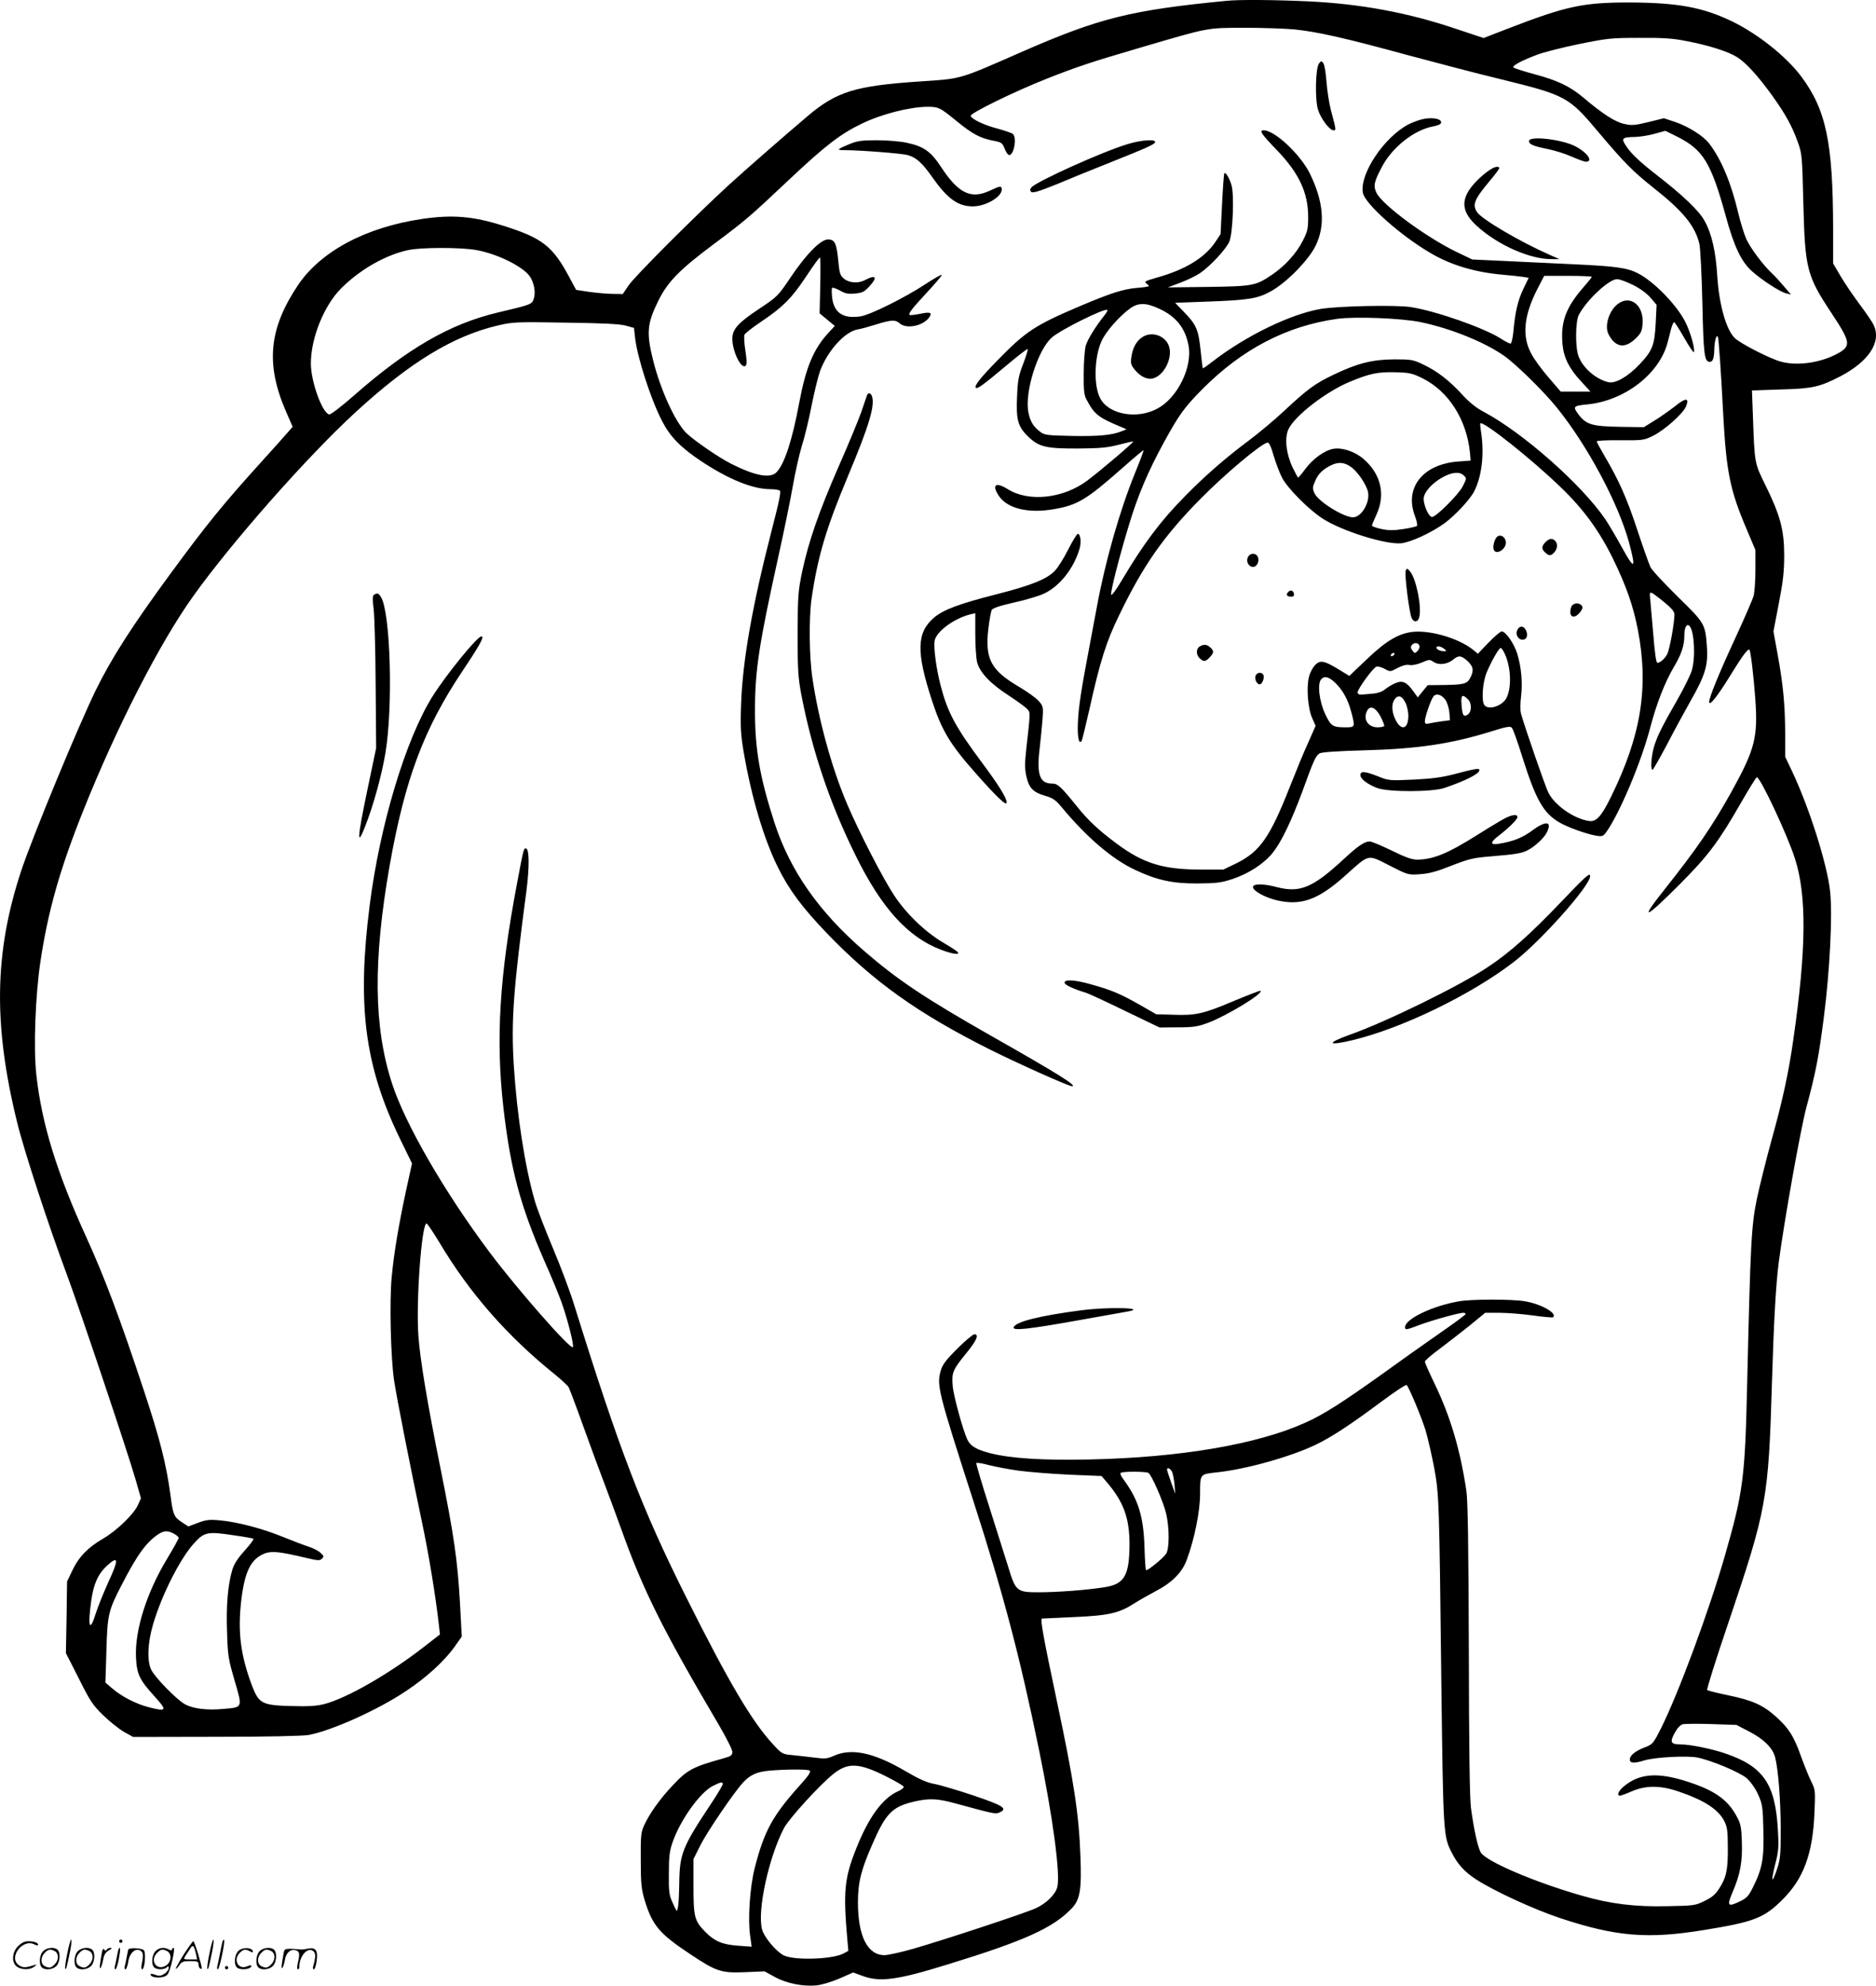 <svg version="1.0" xmlns="http://www.w3.org/2000/svg"
  viewBox="0 0 1135.027 1200.644"
 preserveAspectRatio="xMidYMid meet">
<g transform="translate(0.077,1200.794) scale(0.1,-0.1)"
fill="#000000" stroke="none">
<path d="M7420 12003 c-577 -56 -770 -104 -1230 -305 -400 -175 -365 -165
-632 -183 -383 -26 -497 -61 -670 -207 -159 -135 -362 -312 -483 -422 -198
-182 -564 -547 -602 -603 l-36 -53 -61 1 c-34 0 -97 6 -141 12 l-80 12 -42 78
c-100 187 -163 236 -399 310 -183 58 -309 68 -491 41 -340 -50 -612 -195 -750
-399 -177 -263 -198 -478 -74 -764 l41 -94 -32 -36 c-17 -20 -86 -97 -153
-171 -233 -257 -336 -383 -561 -690 -225 -307 -350 -501 -445 -695 -105 -214
-380 -880 -449 -1085 -165 -495 -173 -934 -28 -1525 41 -170 192 -631 304
-930 77 -207 369 -1077 415 -1238 l31 -109 -18 -40 c-25 -56 -128 -155 -210
-203 -92 -53 -149 -112 -187 -193 l-32 -67 -3 -216 -4 -217 78 -153 c68 -137
85 -162 149 -224 39 -38 96 -83 126 -100 l54 -30 500 1 c312 0 523 5 561 11
140 26 423 153 593 268 122 81 228 179 288 262 l46 65 -11 207 c-15 256 -35
399 -117 807 -80 396 -123 655 -134 799 -16 207 19 685 49 685 5 0 40 -53 79
-117 182 -305 410 -565 699 -797 40 -33 77 -67 82 -77 5 -9 48 -122 94 -251
46 -128 101 -276 121 -328 20 -52 65 -174 100 -270 134 -376 252 -613 594
-1193 44 -75 81 -148 81 -162 0 -21 -8 -27 -57 -40 -185 -52 -215 -68 -305
-164 -74 -78 -139 -169 -171 -239 -20 -42 -22 -64 -21 -212 0 -142 4 -175 23
-240 47 -154 88 -203 273 -326 162 -108 189 -117 338 -111 l115 5 60 -33 c71
-40 173 -60 255 -52 33 4 93 22 139 42 l82 36 55 -20 c106 -40 208 -27 521 70
462 142 632 219 745 336 52 54 62 113 54 319 -9 253 -40 453 -142 934 -82 387
-102 498 -91 501 1 0 88 4 192 9 211 9 274 23 369 84 28 18 85 50 126 72 99
51 161 113 189 189 47 126 81 294 81 402 0 119 -1 117 100 128 175 18 443 93
595 165 99 47 216 124 404 264 79 59 147 104 151 99 16 -18 89 -193 114 -273
14 -47 37 -148 52 -225 30 -166 31 -185 44 -1335 11 -866 12 -897 61 -991 36
-73 79 -120 152 -167 111 -71 348 -180 508 -233 337 -111 526 -127 869 -71
302 49 363 72 476 186 126 126 181 277 191 521 6 136 5 142 -19 190 -14 28
-42 97 -63 155 -44 123 -74 169 -152 239 -77 69 -142 98 -287 128 -67 14 -124
28 -128 32 -4 3 53 186 128 406 232 686 243 744 264 1455 11 366 24 594 41
725 33 251 132 807 168 940 56 207 75 308 105 543 36 280 53 616 38 758 -17
165 -127 511 -232 732 l-40 84 0 141 c-1 176 -12 291 -45 474 l-26 143 32 167
c26 133 33 194 33 293 0 153 -24 243 -114 425 -66 134 -65 131 -75 411 l-6
161 173 6 c194 5 236 15 361 79 174 91 251 209 202 311 -8 18 -47 75 -86 127
-39 52 -91 129 -115 170 l-44 75 0 210 c-1 522 -42 719 -194 922 -92 122 -263
257 -420 333 -178 85 -329 112 -621 113 -278 0 -379 -22 -725 -155 l-155 -60
-165 55 c-293 99 -579 152 -900 167 -197 9 -416 11 -490 3z m411 -173 c138
-14 311 -53 684 -155 171 -46 423 -112 560 -145 403 -99 415 -106 602 -329
148 -175 202 -230 323 -326 183 -144 255 -233 281 -342 6 -26 14 -187 18 -358
7 -313 12 -355 45 -355 18 0 26 22 27 73 1 54 14 98 22 77 5 -14 18 -194 32
-465 19 -352 41 -460 141 -695 l54 -128 0 -118 c0 -66 -5 -137 -11 -159 -6
-22 -54 -132 -106 -245 -103 -222 -163 -369 -163 -397 1 -28 51 35 132 167 71
115 103 158 112 149 7 -7 25 -156 35 -294 17 -235 -1 -306 -143 -563 -119
-213 -209 -344 -408 -595 -153 -192 -118 -179 97 37 168 168 235 258 367 489
48 83 91 153 96 155 19 6 182 -341 230 -488 73 -224 71 -547 -9 -1100 -28
-200 -68 -380 -134 -615 -30 -110 -69 -265 -86 -345 -34 -164 -39 -269 -59
-1120 -13 -572 -24 -653 -135 -1040 -99 -342 -279 -827 -386 -1042 -46 -91
-51 -97 -94 -114 -60 -22 -95 -50 -95 -75 0 -23 26 -25 90 -5 64 19 254 29
318 17 85 -17 255 -88 299 -125 24 -22 51 -59 69 -98 26 -59 29 -73 32 -214 5
-171 -7 -236 -61 -344 -27 -55 -39 -69 -79 -88 -75 -37 -82 -29 -47 53 47 109
61 185 57 305 -3 93 -7 111 -33 158 -53 98 -133 154 -290 205 -185 61 -297 53
-394 -29 -30 -25 -41 -54 -21 -54 6 0 39 12 73 27 84 36 172 36 280 -1 157
-53 242 -108 279 -180 17 -34 21 -59 21 -161 1 -133 -9 -179 -52 -246 -22 -35
-44 -54 -88 -75 -56 -28 -65 -29 -223 -32 -199 -5 -349 14 -518 63 -288 82
-582 208 -614 262 -18 32 -41 136 -59 268 -8 62 -12 359 -13 965 -2 635 -6
897 -15 955 -38 252 -97 448 -191 644 -33 68 -60 129 -60 135 0 7 39 41 87 76
48 36 130 100 183 142 l95 78 85 0 c47 0 138 -7 203 -16 64 -9 120 -14 123
-11 26 25 -74 81 -173 97 -78 13 -325 13 -399 -1 -160 -28 -324 -107 -324
-156 0 -18 8 -17 86 13 78 29 240 74 267 74 10 0 15 -4 12 -10 -3 -5 -72 -56
-153 -112 -81 -56 -242 -170 -358 -254 -233 -166 -345 -238 -456 -288 -290
-131 -754 -211 -1308 -223 -280 -6 -473 6 -600 38 -81 21 -118 42 -137 80 -27
56 -86 269 -90 330 -6 78 0 94 86 199 60 74 75 110 45 110 -8 0 -55 -39 -103
-87 -72 -72 -90 -97 -101 -136 -24 -87 -13 -130 199 -787 179 -554 280 -935
396 -1500 84 -408 131 -757 111 -833 -11 -44 -67 -99 -131 -128 -69 -31 -551
-190 -742 -245 -70 -20 -147 -37 -170 -38 -104 -2 -163 113 -163 319 0 120 19
197 87 351 82 189 121 228 255 259 89 20 137 18 238 -9 250 -68 252 -68 277
-57 51 23 23 41 -157 102 -96 32 -203 64 -237 70 -46 8 -91 28 -178 79 -188
110 -322 139 -429 92 -42 -19 -55 -20 -124 -11 -42 5 -103 12 -134 15 -54 5
-60 8 -112 65 -127 137 -269 377 -525 889 -268 535 -405 892 -676 1762 -25 82
-84 239 -131 350 -47 112 -97 241 -110 288 -58 201 -107 513 -126 814 -17 270
-3 461 77 1063 17 134 17 244 -2 250 -15 5 -16 0 -57 -218 -105 -557 -128
-933 -81 -1349 43 -373 102 -593 249 -929 41 -91 87 -204 104 -251 38 -109 76
-260 67 -268 -15 -15 -335 349 -503 573 -274 366 -511 775 -591 1022 -111 341
-115 742 -15 1313 93 526 206 828 441 1180 108 161 134 210 115 210 -25 0
-210 -227 -296 -363 -162 -259 -318 -776 -380 -1262 -77 -606 -31 -969 180
-1406 l76 -156 -36 -164 c-46 -215 -73 -376 -87 -524 -14 -146 -6 -489 15
-627 18 -116 99 -526 166 -843 43 -201 84 -452 105 -635 l6 -55 -98 -76 c-208
-162 -466 -310 -602 -345 -48 -12 -97 -15 -195 -12 -179 4 -200 15 -240 118
-72 189 -90 332 -66 530 21 168 58 241 139 274 44 17 91 12 248 -25 75 -18 88
-19 100 -6 13 13 12 17 -8 35 -12 12 -45 29 -73 38 -28 9 -99 36 -158 60 -123
50 -271 89 -379 99 -63 6 -83 3 -132 -15 l-58 -22 -40 26 c-48 32 -53 45 -68
161 -26 192 -65 345 -161 634 -147 444 -240 690 -350 931 -177 387 -269 685
-301 980 -18 160 -6 478 25 685 46 305 117 556 258 909 202 506 463 1015 664
1296 233 327 692 847 984 1115 330 303 593 463 866 526 86 20 112 21 405 16
225 -3 328 -8 364 -18 l50 -14 6 -55 c13 -122 97 -381 166 -512 47 -91 111
-156 232 -237 167 -111 314 -171 421 -171 25 0 50 -4 57 -8 9 -5 -4 -68 -48
-237 -118 -458 -177 -791 -186 -1055 -5 -139 -2 -184 15 -286 47 -275 122
-527 207 -699 67 -136 148 -245 296 -399 283 -294 550 -485 989 -705 173 -86
474 -221 495 -221 36 0 -86 76 -490 305 -401 228 -566 338 -769 514 -273 236
-447 485 -541 774 -88 272 -118 440 -118 677 0 247 24 401 144 944 33 149 71
335 85 415 14 80 38 189 54 241 17 52 44 164 60 248 17 84 40 177 51 207 46
123 150 238 228 251 20 3 70 17 111 30 89 28 117 30 142 7 42 -38 148 -15 182
40 16 25 2 30 -59 17 -31 -6 -59 -9 -62 -7 -9 9 11 36 106 138 51 55 91 102
88 105 -2 3 -47 -22 -98 -56 -123 -81 -336 -187 -393 -195 -104 -16 -160 20
-172 111 -3 30 -4 58 0 61 3 4 25 -4 47 -16 33 -19 51 -22 92 -18 42 4 56 10
84 41 55 59 43 76 -27 39 -39 -20 -95 -16 -125 10 -23 19 -27 33 -34 107 -10
106 -21 130 -62 130 -45 0 -132 -89 -227 -230 -76 -113 -79 -116 -192 -191
-125 -83 -160 -122 -160 -179 0 -78 55 -189 81 -163 7 7 7 33 -2 90 -7 45 -9
88 -6 96 3 9 52 47 109 85 123 83 176 136 257 257 63 95 86 125 92 125 2 0 3
-76 1 -169 l-4 -168 46 -38 46 -38 -39 -42 c-90 -98 -136 -208 -176 -421 -43
-230 -89 -370 -137 -421 -38 -40 -129 -23 -274 50 -76 38 -225 141 -272 186
-67 66 -156 259 -201 439 -42 168 -37 222 31 361 57 115 128 188 336 343 198
148 215 163 457 391 218 205 310 276 442 339 114 55 278 97 385 100 76 1 82
-2 193 -93 88 -71 134 -96 209 -111 55 -10 60 -14 74 -50 8 -21 20 -38 27 -38
29 0 48 107 22 128 -7 6 -48 20 -92 32 -84 22 -156 57 -163 77 -5 16 272 151
463 226 177 70 270 101 564 187 419 123 398 119 627 120 111 0 248 -5 305 -10z
m2369 -70 c139 -26 256 -64 310 -98 55 -35 129 -117 215 -237 78 -109 118
-182 152 -278 25 -69 26 -85 33 -372 10 -393 21 -435 170 -660 114 -172 119
-197 46 -240 -102 -59 -249 -82 -351 -54 -65 17 -243 108 -279 142 -53 50 -96
203 -107 377 -9 147 -33 254 -77 333 -33 61 -133 156 -296 282 -84 65 -141
118 -167 154 -46 64 -42 69 46 71 28 1 79 9 115 19 l65 18 69 -34 c160 -80
207 -157 297 -483 49 -181 94 -275 157 -331 61 -55 171 -126 208 -135 l29 -7
-42 49 c-23 27 -55 63 -73 79 -55 52 -129 151 -155 207 -13 29 -35 100 -49
158 -42 179 -102 324 -175 419 -35 47 -128 105 -208 132 l-67 22 -93 -23 c-83
-20 -100 -22 -148 -11 -55 12 -129 60 -250 162 -79 66 -155 102 -295 139 -63
17 -119 35 -124 40 -10 10 48 41 143 77 36 14 149 43 251 64 173 35 196 38
367 38 142 1 205 -3 283 -19z m-7319 -1264 c129 -23 285 -101 325 -161 25 -38
35 -96 23 -132 -12 -36 -12 -36 -219 -85 -289 -69 -544 -216 -871 -503 -74
-65 -139 -115 -148 -113 -42 8 -111 199 -111 308 0 154 80 352 184 455 113
113 266 200 401 230 79 18 320 18 416 1z m3284 -7381 c61 -8 198 -19 305 -24
l194 -8 29 -34 c104 -121 140 -219 140 -379 -1 -188 -30 -240 -148 -259 -104
-17 -286 -31 -403 -31 -130 0 -138 6 -182 151 -18 57 -70 221 -115 364 -46
143 -81 263 -79 266 2 4 37 -1 76 -12 40 -10 123 -26 183 -34z m924 -4 c6 -10
13 -45 16 -77 l5 -59 -25 69 c-14 39 -25 74 -25 78 0 15 19 8 29 -11z m-142
-9 c20 -12 89 -171 107 -243 21 -87 21 -217 0 -247 -19 -28 -115 -105 -121
-98 -3 3 -7 61 -9 129 -5 189 -35 291 -120 409 -24 32 -31 48 -22 51 21 9 152
7 165 -1z m-5897 -367 c17 -9 30 -20 30 -26 0 -6 -31 -62 -69 -125 -125 -206
-197 -435 -189 -599 5 -101 22 -135 111 -233 80 -88 76 -95 -34 -67 -77 20
-163 64 -220 113 l-42 36 6 190 c6 221 11 243 93 402 94 182 149 258 224 307
32 20 54 21 90 2z m368 -11 c59 -8 110 -18 114 -20 5 -3 -19 -35 -52 -71 -42
-47 -64 -81 -75 -116 -27 -90 -38 -217 -32 -377 4 -144 8 -165 46 -295 48
-164 50 -160 -65 -170 -102 -10 -190 1 -239 30 -50 29 -176 158 -200 205 -27
52 -23 163 10 275 51 175 163 398 248 491 63 69 80 73 245 48z m-763 -282
c-30 -67 -65 -153 -77 -192 -36 -116 -49 -80 -27 77 14 103 41 163 96 214 70
64 72 39 8 -99z m9927 -904 c88 -45 142 -99 157 -155 19 -74 33 -250 34 -428
0 -160 -2 -188 -22 -248 -12 -38 -25 -66 -28 -63 -3 3 5 45 17 93 20 76 22
103 16 203 -15 281 -87 387 -320 466 -78 27 -211 54 -265 54 -63 0 -70 12 -41
67 16 30 34 50 50 55 14 3 93 4 175 1 l150 -5 77 -40z m-5222 -271 c57 -29
106 -57 107 -63 2 -6 -15 -19 -38 -29 -91 -42 -174 -155 -248 -341 -73 -181
-81 -262 -55 -556 l6 -66 -31 -17 c-69 -35 -298 -42 -361 -10 -46 24 -118 110
-130 156 -31 112 41 439 133 614 32 59 217 262 299 327 88 70 154 67 318 -15z
m-462 35 c9 -6 -5 -29 -54 -83 -172 -191 -221 -282 -279 -508 -29 -116 -42
-308 -27 -410 l9 -64 -83 6 c-94 7 -140 26 -196 82 -67 68 -73 90 -73 276 l0
166 42 84 c43 85 207 325 260 381 42 44 81 62 153 69 100 9 234 10 248 1z
m-525 -78 c3 -3 -29 -59 -72 -123 -173 -260 -190 -303 -192 -478 -1 -65 -4
-131 -8 -148 -6 -30 -6 -30 -31 25 -23 50 -25 67 -24 180 0 103 4 136 23 190
48 136 166 300 243 339 47 23 52 24 61 15z M7980 11625 c-22 -27 -26 -221 -6
-282 18 -55 70 -123 93 -123 17 0 17 0 -15 120 -11 41 -23 119 -27 172 -4 53
-12 104 -19 113 -11 16 -13 16 -26 0z M8614 11289 c-23 -4 -64 -19 -91 -32
-148 -76 -299 -301 -278 -415 12 -66 227 -258 409 -364 125 -74 274 -118 446
-132 41 -4 92 -9 112 -12 l36 -6 -33 -69 c-33 -69 -49 -139 -60 -261 -4 -38
-11 -68 -17 -68 -6 0 -33 14 -59 31 -101 64 -387 165 -543 190 -89 14 -436 7
-546 -11 -181 -31 -449 -160 -653 -317 -32 -25 -59 -44 -61 -42 -1 2 -7 52
-13 110 -13 124 -26 154 -100 230 l-54 56 188 7 c256 9 312 18 392 63 93 51
228 188 270 275 60 122 49 266 -35 437 -57 115 -212 261 -279 261 -29 0 -15
-22 80 -120 135 -141 189 -258 189 -405 0 -71 -4 -87 -33 -144 -39 -76 -106
-150 -184 -203 -100 -68 -114 -71 -387 -75 l-245 -3 77 29 c42 16 96 42 120
59 61 42 156 144 175 189 21 48 30 279 14 338 -11 42 -36 84 -44 75 -3 -3 -9
-87 -14 -187 l-9 -181 -34 -51 c-64 -93 -181 -164 -349 -211 -70 -20 -81 -25
-67 -35 9 -7 16 -14 16 -17 0 -3 -33 -8 -72 -11 -84 -7 -160 -32 -347 -111
-270 -115 -324 -151 -492 -322 -111 -114 -147 -159 -135 -171 8 -9 46 19 182
133 69 58 128 104 131 101 3 -3 -10 -43 -27 -89 -28 -70 -33 -100 -37 -193 -7
-144 4 -186 66 -246 66 -64 109 -74 306 -73 131 1 175 5 244 23 46 12 85 21
86 19 5 -4 -191 -171 -276 -235 -146 -110 -356 -133 -484 -52 -72 45 -97 25
-52 -42 51 -76 178 -107 332 -80 145 25 197 57 415 249 69 61 126 109 128 107
2 -1 -21 -63 -51 -136 -92 -226 -180 -532 -231 -809 -14 -74 -41 -220 -61
-325 -43 -229 -54 -317 -55 -412 0 -66 10 -97 24 -74 3 5 24 91 47 192 64 289
102 409 180 568 145 301 270 478 490 701 149 151 364 332 407 342 9 2 22 -25
38 -82 14 -46 37 -107 52 -134 35 -64 160 -190 244 -244 116 -75 381 -158 475
-149 58 6 185 65 262 121 65 48 155 144 180 194 45 89 61 220 42 352 -5 30 -7
56 -6 58 16 18 308 -213 489 -388 139 -134 233 -264 316 -434 80 -164 121
-283 149 -427 67 -350 19 -642 -165 -1014 -58 -117 -88 -148 -132 -141 -91 14
-205 94 -244 170 -19 36 -145 402 -167 481 -4 17 -4 62 1 100 10 84 2 179 -23
260 -19 62 -70 135 -94 135 -8 0 -43 -30 -79 -67 l-65 -68 -28 23 c-84 68
-249 118 -358 110 -91 -8 -167 -52 -290 -170 l-102 -97 -64 39 c-88 54 -112
58 -143 27 -13 -14 -30 -44 -36 -68 -18 -64 -8 -194 18 -252 l21 -48 -45 -102
c-26 -56 -75 -176 -111 -267 -121 -307 -181 -392 -325 -463 l-77 -37 -135 0
c-230 0 -350 37 -512 158 -110 82 -172 140 -239 224 -98 121 -116 138 -150
138 -76 0 -95 55 -75 217 6 54 14 132 17 173 5 71 4 78 -22 108 -14 17 -68 56
-120 87 -171 100 -207 169 -186 350 6 53 16 105 20 114 7 12 48 26 133 45 68
15 149 39 180 53 95 42 182 150 218 270 13 42 7 93 -10 93 -5 0 -32 -44 -59
-97 -27 -54 -64 -112 -83 -130 -50 -49 -144 -86 -348 -138 -228 -58 -324 -94
-380 -142 -105 -90 -108 -207 -13 -498 59 -182 109 -266 265 -442 130 -147
188 -202 188 -177 0 27 -49 106 -152 244 -160 215 -206 302 -248 464 -27 105
-43 230 -36 270 11 57 120 136 219 160 l27 6 0 -125 c0 -70 5 -146 11 -171 16
-62 80 -130 192 -202 50 -33 100 -69 111 -81 20 -22 20 -16 -5 -238 -10 -90
-10 -122 0 -169 16 -71 41 -97 114 -118 47 -14 63 -25 99 -68 149 -180 306
-315 443 -379 133 -63 229 -84 380 -83 113 1 141 4 212 27 100 34 189 92 244
160 52 66 113 194 179 372 68 188 80 214 104 228 13 7 112 14 271 18 326 9
524 39 769 115 89 28 112 32 122 22 7 -7 36 -87 64 -178 82 -259 127 -338 224
-395 51 -30 164 -70 222 -80 38 -6 43 -4 62 22 81 114 211 423 265 629 40 152
90 279 146 373 43 73 61 125 61 186 0 49 14 75 31 58 29 -29 38 -190 14 -269
-8 -27 -46 -105 -85 -173 -94 -164 -125 -225 -144 -290 -17 -59 -22 -146 -7
-136 5 3 44 72 87 153 42 81 105 197 139 257 89 155 109 218 102 325 -10 146
-11 148 -177 310 -81 80 -156 160 -165 179 -9 19 -45 120 -80 226 -63 191
-111 299 -199 448 -25 43 -46 81 -46 86 0 5 64 8 143 7 139 -1 143 0 200 28
70 36 179 133 197 176 22 54 -1 55 -67 1 -34 -26 -90 -66 -125 -87 l-63 -39
-140 2 c-172 3 -207 13 -253 72 -39 52 -36 55 54 64 224 23 434 185 483 375 6
23 16 60 21 82 6 22 14 40 18 40 4 0 32 -43 62 -96 30 -53 56 -91 58 -85 7 20
-19 114 -49 176 -49 103 -190 249 -289 300 -66 34 -133 43 -388 55 -125 6
-314 15 -421 20 l-194 9 -96 46 c-184 89 -450 285 -484 358 -20 41 -14 68 35
159 63 118 196 222 310 242 21 4 40 11 44 17 15 25 -40 40 -102 28z m1016
-955 c0 -3 -21 -29 -47 -59 -110 -125 -143 -213 -130 -351 8 -80 40 -145 113
-223 l56 -61 -90 0 -90 0 -73 85 c-41 47 -89 112 -106 146 -57 105 -44 231 39
392 l40 77 144 0 c79 0 144 -3 144 -6z m249 -49 c41 -20 84 -51 106 -77 l37
-43 -5 -105 c-7 -139 -19 -171 -97 -254 -72 -76 -147 -119 -190 -109 -76 18
-156 88 -181 159 -20 56 -18 211 3 249 48 90 182 215 231 215 15 0 58 -16 96
-35z m-2866 -144 c101 -46 157 -116 177 -221 25 -131 -66 -317 -187 -382 -124
-68 -297 -37 -348 63 -40 76 -35 249 9 345 26 57 106 148 170 195 51 38 98 38
179 0z m-331 -39 c-55 -69 -103 -147 -114 -185 -6 -23 -12 -98 -12 -167 -1
-104 2 -131 18 -160 47 -89 71 -107 216 -167 l25 -11 -30 -12 c-61 -24 -141
-31 -300 -28 -147 3 -166 5 -191 24 -43 32 -63 65 -73 121 -23 121 57 375 142
450 53 47 322 180 336 167 3 -3 -5 -17 -17 -32z m1913 -42 c181 -38 380 -118
501 -201 68 -46 244 -218 321 -314 186 -229 375 -583 439 -820 42 -158 33
-166 -41 -32 -35 64 -82 143 -103 175 -145 212 -500 525 -740 652 -42 22 -85
57 -127 103 -77 84 -149 140 -235 181 -61 29 -72 31 -175 31 -133 -1 -222 -23
-370 -94 -110 -53 -153 -84 -299 -220 -54 -51 -149 -130 -210 -176 -140 -104
-265 -213 -385 -335 -152 -154 -252 -288 -387 -515 -32 -54 -60 -92 -62 -83
-4 21 47 221 108 423 54 178 113 318 210 496 93 170 125 214 235 325 240 241
508 381 815 424 108 15 390 4 505 -20z m10 -339 c159 -79 268 -250 288 -452
l4 -46 -79 -6 c-211 -17 -323 -159 -258 -329 11 -29 16 -56 12 -60 -4 -4 -41
-13 -82 -19 -58 -9 -88 -9 -132 0 -32 7 -58 16 -58 21 0 4 12 34 27 66 56 120
28 244 -76 335 -52 46 -132 73 -185 63 -52 -9 -122 -59 -168 -120 -22 -30 -42
-54 -45 -54 -2 0 -17 29 -34 63 -39 84 -49 178 -24 230 38 81 227 227 372 287
118 49 169 60 274 57 85 -2 103 -6 164 -36z m-434 -535 c41 -28 96 -108 105
-153 13 -64 -40 -153 -91 -153 -56 0 -208 94 -232 144 -14 31 -14 36 5 79 15
34 34 55 68 77 58 36 98 38 145 6z m683 -52 c20 -19 20 -17 -5 -67 -27 -52
-165 -189 -187 -185 -23 4 -56 89 -48 121 9 38 53 85 110 117 57 33 106 38
130 14z m1214 -767 c47 -39 62 -57 62 -76 -1 -56 -29 -210 -44 -239 -14 -27
-43 -52 -59 -52 -8 0 -16 58 -27 195 -6 72 -13 154 -16 184 -7 62 -9 62 84
-12z m-1481 -263 c3 -8 -2 -23 -11 -32 -16 -16 -18 -16 -31 2 -11 14 -12 23
-4 33 15 18 38 16 46 -3z m149 -19 c16 -12 17 -14 2 -15 -23 0 -48 11 -48 21
0 14 24 11 46 -6z m367 -29 c38 -81 43 -204 11 -268 -24 -47 -103 -75 -132
-46 -21 21 -14 137 12 200 28 67 74 148 85 148 4 0 15 -15 24 -34z m-668 -6
c-3 -5 -11 -10 -16 -10 -6 0 -7 5 -4 10 3 6 11 10 16 10 6 0 7 -4 4 -10z m443
-39 c35 -33 40 -57 17 -101 -19 -37 -37 -42 -158 -44 l-100 -1 -30 -37 -30
-37 -29 40 c-39 54 -65 65 -109 45 -19 -8 -46 -25 -61 -37 -15 -13 -44 -23
-70 -25 -24 -2 -54 -5 -68 -6 -15 -2 -25 3 -27 12 -3 17 92 149 114 157 8 3
30 -3 49 -13 34 -19 35 -19 79 5 29 15 54 22 72 18 17 -3 47 3 75 15 44 19 47
19 72 3 31 -21 83 -14 118 15 32 27 48 25 86 -9z m-798 -134 c44 -43 76 -102
94 -172 25 -92 24 -95 -31 -95 -81 0 -90 6 -125 78 -38 81 -50 188 -24 214 20
21 47 13 86 -25z m663 -99 c11 -14 22 -49 25 -76 l4 -49 -53 -7 c-30 -4 -64
-10 -76 -13 -18 -4 -23 -1 -23 14 0 26 37 132 52 150 16 20 48 12 71 -19z
m-241 -18 c10 -19 18 -55 18 -80 0 -74 -36 -93 -70 -38 -29 48 -35 104 -15
134 21 33 46 27 67 -16z m379 19 c24 -24 23 -77 -3 -93 -24 -15 -31 -4 -36 59
-5 61 4 69 39 34z m-529 -104 c14 -27 24 -53 22 -57 -3 -4 -21 -8 -40 -8 -59
0 -90 51 -63 101 18 34 51 20 81 -36z M9785 10168 c-52 -41 -79 -132 -54 -181
41 -79 97 -89 161 -29 35 33 41 46 45 88 11 115 -74 184 -152 122z M6913 9971
c-38 -24 -61 -65 -69 -124 -5 -37 -2 -47 22 -76 37 -44 79 -62 116 -49 62 22
109 117 92 185 -17 68 -101 101 -161 64z M9250 11155 c0 -20 27 -31 117 -49
39 -8 103 -28 141 -45 39 -17 77 -31 86 -31 46 0 12 53 -61 92 -79 43 -283 67
-283 33z M5137 11136 c-76 -32 -79 -36 -26 -36 104 -1 347 -20 381 -30 52 -15
88 -48 151 -138 89 -126 153 -172 242 -172 78 0 175 57 175 102 0 24 -8 23
-72 -7 -114 -53 -189 -17 -293 140 -64 98 -107 128 -211 150 -38 8 -118 15
-179 15 -93 0 -119 -4 -168 -24z M6820 11136 c-150 -45 -551 -226 -580 -261
-10 -12 -10 -19 -2 -27 9 -9 46 2 155 46 78 33 214 88 302 123 243 97 288 117
293 131 6 20 -84 14 -168 -12z M9025 10988 c-45 -26 -106 -83 -135 -126 -52
-78 -39 -143 42 -218 127 -117 325 -205 458 -203 l45 0 -60 26 c-177 78 -411
215 -439 258 -30 45 -17 77 74 186 33 39 60 75 60 80 0 12 -21 11 -45 -3z
M5245 9618 c-3 -7 -18 -53 -35 -102 -17 -48 -78 -196 -136 -327 -121 -277
-182 -454 -221 -635 -25 -121 -27 -145 -28 -379 0 -220 3 -265 23 -370 64
-333 171 -653 328 -970 156 -317 316 -494 517 -570 69 -26 113 -32 102 -16 -3
6 -42 32 -87 58 -111 65 -226 176 -299 287 -67 101 -212 382 -284 551 -92 215
-172 504 -210 760 -20 129 -22 366 -6 480 38 260 88 427 221 745 129 307 165
429 144 484 -7 19 -23 21 -29 4z M9053 8758 c-14 -18 -23 -57 -16 -74 13 -34
73 1 73 42 0 37 -37 57 -57 32z M9350 8730 c-25 -25 -25 -42 -2 -63 24 -22 35
-21 55 1 20 22 22 53 5 70 -17 17 -35 15 -58 -8z M7550 8640 c-14 -26 3 -60
31 -60 24 0 41 38 27 63 -12 23 -45 22 -58 -3z M8504 8557 c-8 -22 22 -261 37
-288 14 -27 38 -23 45 7 16 62 -18 230 -55 276 -18 21 -20 22 -27 5z M7792
8427 c-14 -16 -6 -27 20 -27 13 0 18 6 16 17 -4 22 -22 27 -36 10z M2263 8412
c-10 -6 -11 -26 -3 -88 5 -43 11 -250 12 -459 l3 -380 -53 -253 c-61 -291 -65
-353 -14 -222 50 126 100 308 123 444 47 280 31 852 -27 944 -16 24 -22 26
-41 14z M9512 8348 c-7 -7 -12 -25 -12 -40 0 -37 31 -38 59 -2 16 21 18 30 10
40 -14 17 -41 18 -57 2z M9180 8200 c-14 -26 3 -60 31 -60 25 0 35 25 21 56
-14 29 -37 31 -52 4z M7258 8099 c-23 -13 -23 -51 0 -72 25 -22 34 -21 60 6
27 28 27 39 4 60 -21 19 -39 21 -64 6z M7595 7920 c-6 -20 9 -50 26 -50 14 0
29 37 23 54 -9 23 -41 20 -49 -4z M8810 7330 c-82 -22 -140 -30 -257 -36 -149
-7 -153 -6 -217 20 -80 31 -106 33 -106 7 0 -23 42 -55 102 -78 66 -25 333
-25 408 1 126 43 210 85 210 107 0 13 -23 10 -140 -21z M9099 7057 c-24 -13
-96 -56 -159 -96 -183 -115 -269 -150 -367 -151 -31 0 -71 14 -154 55 -62 30
-121 55 -133 55 -31 0 -72 -28 -156 -106 -190 -176 -267 -207 -410 -169 -74
20 -140 20 -140 0 0 -24 70 -63 145 -81 147 -34 250 3 415 151 146 131 131
128 265 60 113 -58 114 -58 187 -53 56 4 100 16 190 52 106 41 130 47 240 56
147 12 184 18 220 37 41 20 97 72 114 104 37 72 -2 78 -88 14 -57 -42 -113
-65 -200 -79 -52 -9 -55 7 -6 45 65 50 118 102 118 116 0 20 -32 16 -81 -10z
M9446 6556 c-191 -200 -315 -310 -447 -397 -170 -113 -617 -332 -834 -408
-145 -52 -134 -69 20 -32 298 72 713 273 970 470 163 124 465 463 465 521 0
25 -27 0 -174 -154z M6440 6066 c0 -13 56 -39 130 -61 14 -4 120 -53 235 -109
l210 -101 110 1 c95 0 120 4 185 28 113 43 333 176 316 193 -2 3 -73 -25 -158
-60 -186 -79 -233 -90 -368 -85 l-105 3 -103 59 c-115 65 -169 88 -292 122
-98 28 -160 31 -160 10z M6540 4085 c-253 -33 -398 -70 -408 -103 -7 -22 93
-11 388 42 146 26 280 50 298 53 134 23 -110 30 -278 8z M406 194 c-10 -47
-15 -88 -12 -91 5 -6 9 7 30 110 7 37 10 67 6 67 -4 0 -15 -39 -24 -86z M720
270 c0 -5 5 -10 10 -10 6 0 10 5 10 10 0 6 -4 10 -10 10 -5 0 -10 -4 -10 -10z
M1266 194 c-10 -47 -15 -88 -12 -91 5 -6 9 7 30 110 7 37 10 67 6 67 -4 0 -15
-39 -24 -86z M1346 269 c-3 -8 -10 -41 -16 -74 -6 -33 -14 -68 -16 -77 -3 -10
-1 -18 3 -18 10 0 46 171 38 178 -2 3 -7 -1 -9 -9z M109 241 c-38 -38 -41
-101 -7 -125 29 -20 79 -20 104 0 18 14 18 15 1 10 -53 -17 -69 -17 -92 -2
-69 45 21 166 94 126 12 -6 21 -7 21 -1 0 12 -25 21 -62 21 -19 0 -39 -10 -59
-29z M1110 189 c-28 -45 -49 -83 -47 -85 2 -3 12 7 21 21 14 21 24 25 66 25
43 0 50 -3 50 -19 0 -11 5 -23 10 -26 6 -3 10 -3 10 1 0 20 -44 164 -51 164
-4 0 -30 -37 -59 -81z m75 4 l7 -33 -42 0 c-42 0 -42 0 -28 23 8 12 21 32 29
44 15 25 22 18 34 -34z M260 210 c-22 -22 -27 -79 -8 -98 19 -19 66 -14 88 8
22 22 27 79 8 98 -19 19 -66 14 -88 -8z m71 0 c25 -14 25 -54 -1 -80 -23 -23
-33 -24 -61 -10 -25 14 -25 54 1 80 23 23 33 24 61 10z M470 210 c-22 -22 -27
-79 -8 -98 19 -19 66 -14 88 8 22 22 27 79 8 98 -19 19 -66 14 -88 -8z m71 0
c25 -14 25 -54 -1 -80 -23 -23 -33 -24 -61 -10 -25 14 -25 54 1 80 23 23 33
24 61 10z M616 204 c-3 -16 -8 -47 -11 -69 -8 -51 10 -26 19 27 5 27 15 42 34
53 18 10 22 14 10 15 -9 0 -20 -5 -24 -11 -5 -8 -9 -8 -14 1 -5 8 -10 3 -14
-16z M717 223 c-2 -4 -7 -26 -11 -48 -4 -22 -9 -48 -12 -57 -3 -10 -1 -18 4
-18 4 0 14 28 20 62 11 58 10 81 -1 61z M775 220 c-1 -3 -5 -23 -9 -45 -4 -22
-9 -48 -12 -57 -3 -10 -1 -18 4 -18 5 0 13 20 17 45 7 53 44 87 74 68 17 -11
19 -28 8 -80 -4 -18 -3 -33 2 -33 16 0 24 99 11 115 -12 14 -87 18 -95 5z
M940 210 c-22 -22 -27 -79 -8 -98 15 -15 61 -15 76 0 9 9 12 8 12 -5 0 -9 -12
-24 -26 -34 -21 -13 -32 -15 -55 -6 -16 6 -29 8 -29 3 0 -24 81 -27 102 -2 18
19 50 162 37 162 -5 0 -9 -5 -9 -10 0 -7 -6 -7 -19 0 -30 16 -59 12 -81 -10z
m71 0 c29 -16 25 -65 -6 -86 -56 -37 -103 28 -55 76 23 23 33 24 61 10z M1441
211 c-23 -23 -28 -80 -9 -99 19 -19 88 -13 88 9 0 5 -11 4 -24 -2 -54 -25 -89
38 -46 81 23 23 33 24 62 9 16 -9 19 -8 16 3 -8 22 -64 22 -87 -1z M1570 210
c-22 -22 -27 -79 -8 -98 19 -19 66 -14 88 8 22 22 27 79 8 98 -19 19 -66 14
-88 -8z m71 0 c25 -14 25 -54 -1 -80 -23 -23 -33 -24 -61 -10 -25 14 -25 54 1
80 23 23 33 24 61 10z M1716 201 c-3 -14 -8 -44 -11 -66 -8 -51 10 -26 19 27
8 41 35 63 66 53 22 -7 24 -21 11 -77 -5 -22 -5 -38 0 -38 5 0 9 6 9 13 0 68
51 125 85 97 15 -13 15 -35 -1 -92 -3 -10 -1 -18 4 -18 6 0 13 23 17 50 9 63
-5 84 -49 76 -17 -4 -35 -6 -41 -6 -101 8 -104 7 -109 -19z M1360 110 c0 -5 5
-10 10 -10 6 0 10 5 10 10 0 6 -4 10 -10 10 -5 0 -10 -4 -10 -10z"/>
</g>
</svg>
